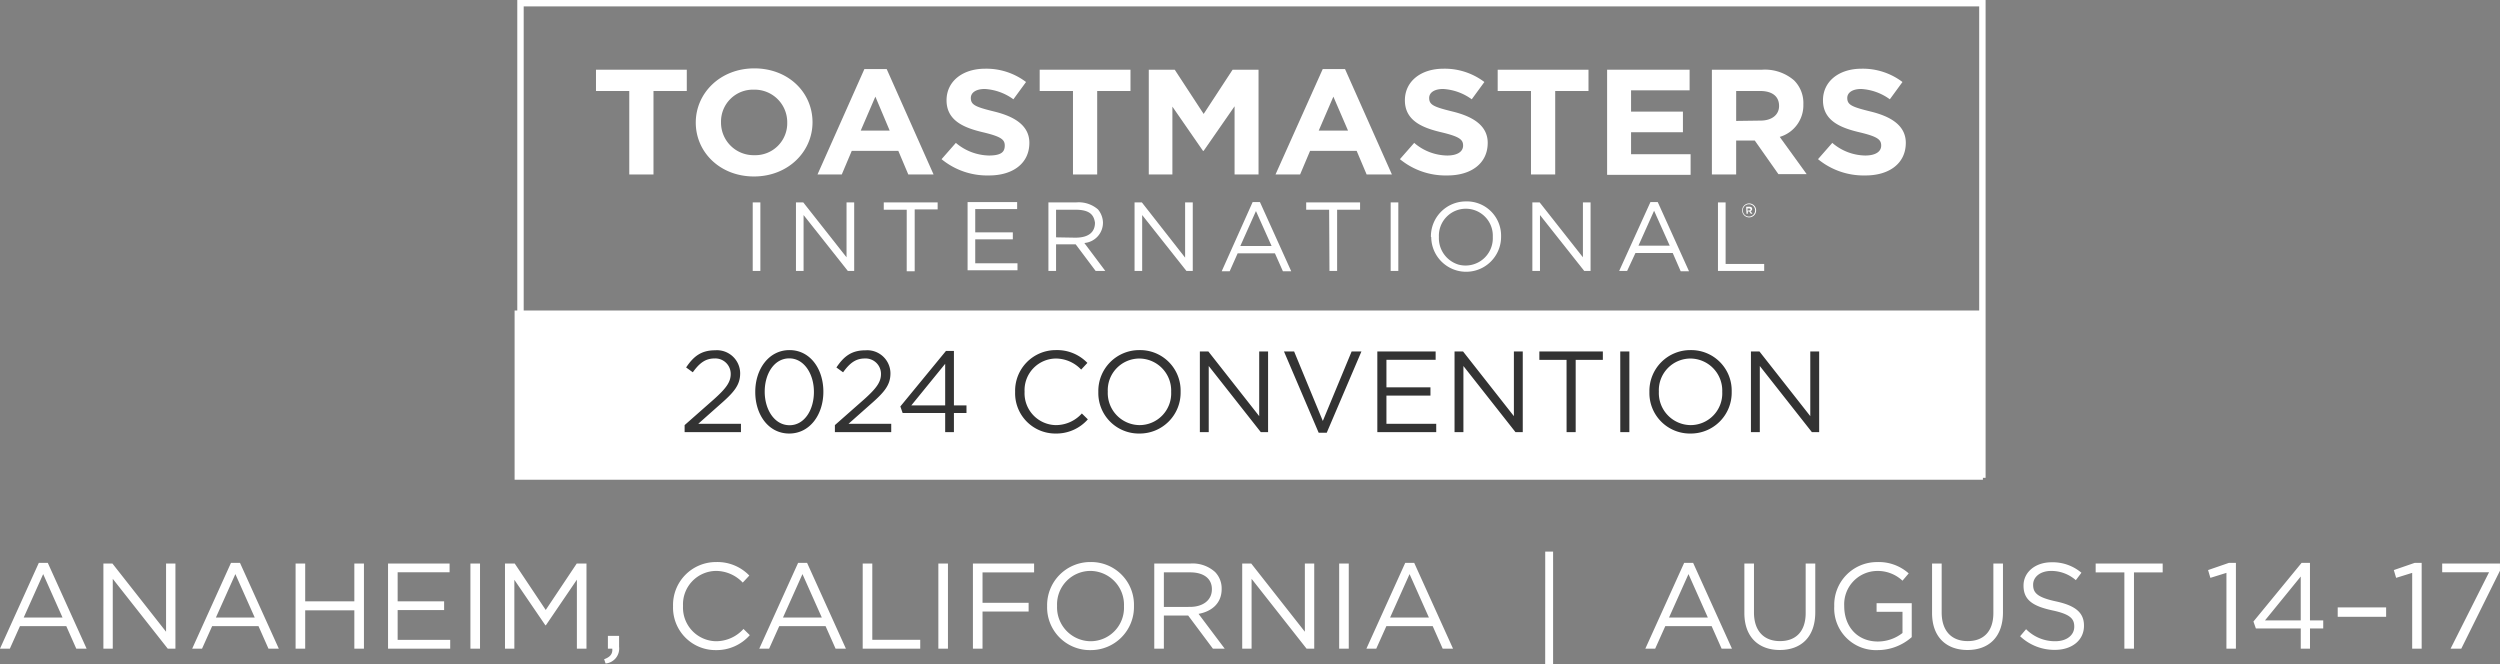 <svg xmlns="http://www.w3.org/2000/svg" width="390.488" height="103.748" viewBox="0 0 390.488 103.748">
  <rect x="0" y="0" width="390.488" height="103.748" fill="#808080" stroke="none"/>
  <g id="_2024-convention-location-logo-white" data-name="2024-convention-location-logo-white" transform="translate(20.377)">
    <g id="Group_3517" data-name="Group 3517" transform="translate(0 0)">
      <path id="Path_1898627" data-name="Path 1898627" d="M-195.377,0h1.539l1.577-3.515h7.239L-183.464,0h1.615l-6.061-13.395h-1.406Zm3.705-4.864,3.04-6.783,3.021,6.783ZM-179.227,0h1.463V-10.906L-169.176,0h1.2V-13.3h-1.463V-2.641L-177.821-13.3h-1.406Zm13.87,0h1.539l1.577-3.515H-155L-153.444,0h1.615l-6.061-13.395H-159.3Zm3.705-4.864,3.04-6.783,3.021,6.783ZM-149.207,0h1.5V-5.985h7.676V0h1.5V-13.3h-1.5v5.909h-7.676V-13.3h-1.5Zm14.44,0h9.709V-1.368h-8.208V-6.023h7.258V-7.391h-7.258v-4.541h8.113V-13.3h-9.614ZM-121.9,0h1.5V-13.3h-1.5Zm5.4,0h1.463V-10.754l4.845,7.106h.076l4.845-7.125V0h1.5V-13.3h-1.52l-4.845,7.258-4.845-7.258h-1.52Zm15.713,2.318a2.336,2.336,0,0,0,2.109-2.6v-1.71h-1.748V0h.684c.076.817-.323,1.311-1.273,1.653ZM-83.581.228a6.925,6.925,0,0,0,5.32-2.337l-.988-.969a5.774,5.774,0,0,1-4.294,1.919A5.248,5.248,0,0,1-88.692-6.65v-.038a5.215,5.215,0,0,1,5.149-5.453,5.781,5.781,0,0,1,4.18,1.824l1.026-1.1a6.922,6.922,0,0,0-5.187-2.109A6.7,6.7,0,0,0-90.25-6.65v.038A6.634,6.634,0,0,0-83.581.228Zm6.8-.228h1.539l1.577-3.515h7.239L-64.866,0h1.615l-6.061-13.395h-1.406Zm3.705-4.864,3.04-6.783,3.021,6.783ZM-60.629,0h8.987V-1.387h-7.486V-13.3h-1.5Zm11.818,0h1.5V-13.3h-1.5Zm5.4,0h1.5V-5.8h7.2V-7.163h-7.2v-4.75h8.056V-13.3h-9.557Zm18.354.228a6.739,6.739,0,0,0,6.8-6.878v-.038a6.675,6.675,0,0,0-6.764-6.84,6.739,6.739,0,0,0-6.8,6.878v.038A6.675,6.675,0,0,0-25.061.228Zm.038-1.387A5.288,5.288,0,0,1-30.267-6.65v-.038a5.225,5.225,0,0,1,5.206-5.453A5.288,5.288,0,0,1-19.817-6.65v.038A5.225,5.225,0,0,1-25.023-1.159ZM-15.086,0h1.5V-5.168h3.8L-5.928,0h1.843L-8.17-5.434c2.09-.38,3.61-1.672,3.61-3.876v-.038A3.673,3.673,0,0,0-5.586-11.97,5.244,5.244,0,0,0-9.367-13.3h-5.719Zm1.5-6.517v-5.4h4.1c2.147,0,3.4.988,3.4,2.622v.038c0,1.71-1.425,2.736-3.42,2.736ZM-1.349,0H.114V-10.906L8.7,0H9.9V-13.3H8.436V-2.641L.057-13.3H-1.349ZM13.794,0h1.5V-13.3h-1.5ZM18.05,0h1.539l1.577-3.515h7.239L29.963,0h1.615L25.517-13.395H24.111Zm3.7-4.864,3.04-6.783,3.021,6.783Zm24.225,7.3h1.235V-15.162H45.98ZM61.617,0h1.539l1.577-3.515h7.239L73.53,0h1.615L69.084-13.395H67.678Zm3.7-4.864,3.04-6.783,3.021,6.783ZM82.612.209c3.325,0,5.548-2.014,5.548-5.89V-13.3h-1.5v7.733c0,2.907-1.558,4.389-4.009,4.389-2.546,0-4.066-1.615-4.066-4.484V-13.3h-1.5v7.733C77.083-1.8,79.325.209,82.612.209ZM97.888.228A8.059,8.059,0,0,0,103.227-1.8v-5.3H97.736v1.349h4.047v3.306a6.263,6.263,0,0,1-3.838,1.33c-3.23,0-5.263-2.356-5.263-5.529v-.038a5.2,5.2,0,0,1,5.054-5.453,5.658,5.658,0,0,1,4.047,1.52l.969-1.14a7.008,7.008,0,0,0-4.959-1.767A6.674,6.674,0,0,0,91.124-6.65v.038A6.522,6.522,0,0,0,97.888.228ZM111.929.209c3.325,0,5.548-2.014,5.548-5.89V-13.3h-1.5v7.733c0,2.907-1.558,4.389-4.009,4.389-2.546,0-4.066-1.615-4.066-4.484V-13.3h-1.5v7.733C106.4-1.8,108.642.209,111.929.209ZM125.59.19c2.641,0,4.541-1.482,4.541-3.762V-3.61c0-2.033-1.368-3.116-4.332-3.762-2.926-.627-3.61-1.33-3.61-2.584v-.038c0-1.2,1.1-2.147,2.831-2.147a5.842,5.842,0,0,1,3.838,1.444l.874-1.159a6.939,6.939,0,0,0-4.674-1.634c-2.527,0-4.37,1.539-4.37,3.629v.038c0,2.185,1.406,3.173,4.465,3.838,2.793.589,3.458,1.292,3.458,2.527v.038c0,1.311-1.178,2.261-2.964,2.261a6.333,6.333,0,0,1-4.56-1.881l-.931,1.1A7.782,7.782,0,0,0,125.59.19ZM136.439,0h1.5V-11.913h4.484V-13.3H131.955v1.387h4.484ZM152.38,0h1.482V-13.395h-1.1l-3.249,1.121.361,1.216,2.508-.779Zm11.609,0h1.444V-3.154H167.5V-4.408h-2.071v-8.987h-1.311L156.6-4.237l.38,1.083h7.011ZM158.4-4.408l5.586-6.859v6.859Zm11.362-.57h7.562V-6.441h-7.562ZM181.393,0h1.482V-13.395h-1.1l-3.249,1.121.361,1.216,2.508-.779Zm6,0h1.672l6.042-12.179V-13.3h-9.025v1.368H193.4Z" transform="translate(175 101.316)" fill="#fff"/>
      <g id="Group_7823" data-name="Group 7823" transform="translate(60.421)">
        <g id="Group_6160" data-name="Group 6160">
          <g id="Group_3517-2" data-name="Group 3517" transform="translate(0 0)">
            <g id="Group_7824" data-name="Group 7824">
              <g id="Rectangle_813" data-name="Rectangle 813" fill="none" stroke="#fff" stroke-width="1">
                <rect width="229.343" height="74.634" stroke="none"/>
                <rect x="0.5" y="0.5" width="228.343" height="73.634" fill="none"/>
              </g>
              <g id="Wordmark_-_Black" data-name="Wordmark - Black" transform="translate(5.433 4.602)" style="isolation: isolate">
                <g id="Group_3482" data-name="Group 3482" transform="translate(0 0)">
                  <rect id="Rectangle_814" data-name="Rectangle 814" width="218.615" height="43.546" fill="none"/>
                  <path id="Path_72809" data-name="Path 72809" d="M357.8,53.391h0a1.091,1.091,0,0,1,2.182,0h0a1.091,1.091,0,1,1-2.182,0Zm2.026,0h0a.961.961,0,1,0-1.922,0h0a.961.961,0,1,0,1.922,0Zm-1.4-.571h.52c.26,0,.416.1.416.364a.312.312,0,0,1-.26.312l.312.416h-.26l-.26-.364h-.208v.364h-.208Zm.468.571c.156,0,.208-.052.208-.156s-.1-.156-.208-.156h-.26v.364Z" transform="translate(-171.915 -25.129)" fill="#fff"/>
                  <g id="Group_3480" data-name="Group 3480" transform="translate(31.34 26.855)">
                    <path id="Path_72810" data-name="Path 72810" d="M58.4,52h1.195V62.7H58.4Z" transform="translate(-58.4 -51.84)" fill="#fff"/>
                    <path id="Path_72811" data-name="Path 72811" d="M71.4,52h1.143L79.3,60.572V52h1.195V62.7H79.5l-6.91-8.728V62.7H71.4Z" transform="translate(-64.646 -51.84)" fill="#fff"/>
                    <path id="Path_72812" data-name="Path 72812" d="M101.385,53.143H97.8V52h8.416v1.091h-3.585v9.663h-1.247Z" transform="translate(-77.331 -51.84)" fill="#fff"/>
                    <path id="Path_72813" data-name="Path 72813" d="M123,51.9h7.741v1.091h-6.546v3.637h5.871v1.091h-5.871v3.741h6.6V62.55H123Z" transform="translate(-89.439 -51.792)" fill="#fff"/>
                    <path id="Path_72814" data-name="Path 72814" d="M147.3,52h4.312a4.6,4.6,0,0,1,3.429,1.091,3.377,3.377,0,0,1,.779,1.974h0a3.178,3.178,0,0,1-2.909,3.273l3.273,4.364h-1.507l-3.117-4.156h-3.065V62.7H147.3Zm4.208,5.507c2.286,0,3.065-1.039,3.065-2.338h0c-.156-1.039-.623-2.026-3.013-2.026h-3.065v4.312Z" transform="translate(-101.114 -51.84)" fill="#fff"/>
                    <path id="Path_72815" data-name="Path 72815" d="M173.2,52h1.143l6.754,8.624V52h1.195V62.7H181.3l-6.91-8.728V62.7H173.2Z" transform="translate(-113.559 -51.84)" fill="#fff"/>
                    <path id="Path_72816" data-name="Path 72816" d="M204.232,51.9h1.143l4.884,10.806h-1.3L207.712,59.9h-5.819l-1.247,2.805H199.4Zm2.961,6.858L204.751,53.3l-2.442,5.455Z" transform="translate(-126.147 -51.792)" fill="#fff"/>
                    <path id="Path_72817" data-name="Path 72817" d="M228.385,53.143H224.8V52h8.416v1.143h-3.585V62.7h-1.195Z" transform="translate(-138.351 -51.84)" fill="#fff"/>
                    <path id="Path_72818" data-name="Path 72818" d="M250.2,52h1.195V62.7H250.2Z" transform="translate(-150.555 -51.84)" fill="#fff"/>
                    <path id="Path_72819" data-name="Path 72819" d="M262.3,57.255h0a5.455,5.455,0,0,1,5.4-5.559,5.351,5.351,0,0,1,5.559,5.507h0a5.455,5.455,0,0,1-10.91.052Zm9.663,0h0a4.213,4.213,0,1,0-8.416,0h0a4.312,4.312,0,0,0,3.065,4.312,4.26,4.26,0,0,0,5.351-4.312Z" transform="translate(-156.368 -51.692)" fill="#fff"/>
                    <path id="Path_72820" data-name="Path 72820" d="M292.8,52h1.143l6.754,8.572V52h1.195V62.7H300.9l-6.91-8.728V62.7H292.8Z" transform="translate(-171.024 -51.84)" fill="#fff"/>
                    <path id="Path_72821" data-name="Path 72821" d="M323.783,51.9h1.143l4.884,10.806h-1.3l-1.247-2.857h-5.819l-1.3,2.805H318.9Zm3.013,6.806-2.442-5.455-2.442,5.455Z" transform="translate(-183.564 -51.792)" fill="#fff"/>
                    <path id="Path_72822" data-name="Path 72822" d="M348.6,52h1.195v9.611h6.026V62.7H348.6Z" transform="translate(-197.834 -51.84)" fill="#fff"/>
                  </g>
                  <g id="Group_3481" data-name="Group 3481" transform="translate(6.858 6.078)">
                    <path id="Path_72823" data-name="Path 72823" d="M18.4,15.425H13.2V12.1H27.383v3.325h-5.2v13.04H18.4Z" transform="translate(-13.2 -11.892)" fill="#fff"/>
                    <path id="Path_72824" data-name="Path 72824" d="M43.2,20.168h0c0-4.624,3.844-8.468,9.144-8.468s9.092,3.741,9.092,8.416h0c0,4.624-3.844,8.468-9.144,8.468S43.2,24.792,43.2,20.168Zm14.287,0h0a5.091,5.091,0,0,0-5.2-5.143,4.987,4.987,0,0,0-5.143,5.091h0a5.091,5.091,0,0,0,5.2,5.143,4.987,4.987,0,0,0,5.143-5.091Z" transform="translate(-27.614 -11.7)" fill="#fff"/>
                    <path id="Path_72825" data-name="Path 72825" d="M87.125,11.9h3.481l7.325,16.469H93.983L92.424,24.68H85.151l-1.559,3.689H79.8Zm3.948,9.611-2.234-5.3-2.286,5.3Z" transform="translate(-45.2 -11.796)" fill="#fff"/>
                    <path id="Path_72826" data-name="Path 72826" d="M117.1,25.929l2.234-2.546a8.238,8.238,0,0,0,5.143,1.974c1.974,0,2.494-.571,2.494-1.559h0c0-.935-.571-1.4-3.429-2.078s-5.663-1.766-5.663-4.987h0c0-2.961,2.494-4.935,6.026-4.935a10.235,10.235,0,0,1,6.39,2.078l-1.974,2.7a8.4,8.4,0,0,0-4.468-1.611c-1.455,0-2.182.623-2.182,1.4h0c0,1.091.727,1.4,3.689,2.13s5.455,2.078,5.455,4.884h0c0,3.221-2.6,5.091-6.286,5.091A11.222,11.222,0,0,1,117.1,25.929Z" transform="translate(-63.122 -11.746)" fill="#fff"/>
                    <path id="Path_72827" data-name="Path 72827" d="M151.8,15.425h-5.2V12.1h14.183v3.325h-5.2v13.04H151.8Z" transform="translate(-77.296 -11.892)" fill="#fff"/>
                    <path id="Path_72828" data-name="Path 72828" d="M179.4,12.1h4.052l4.52,6.91,4.52-6.91h4.052V28.465H192.8V17.815l-4.832,6.962h-.1l-4.78-6.91v10.6H179.4Z" transform="translate(-93.055 -11.892)" fill="#fff"/>
                    <path id="Path_72829" data-name="Path 72829" d="M224.877,11.9h3.481l7.325,16.469h-3.948l-1.559-3.689H222.9l-1.559,3.689H217.5Zm3.948,9.611-2.286-5.3-2.286,5.3Z" transform="translate(-111.361 -11.796)" fill="#fff"/>
                    <path id="Path_72830" data-name="Path 72830" d="M254.9,25.929l2.234-2.546a8.053,8.053,0,0,0,5.143,1.974c1.559,0,2.494-.571,2.494-1.559h0c0-.935-.571-1.4-3.429-2.078s-5.663-1.766-5.663-4.987h0c0-2.961,2.494-4.935,6.026-4.935a10.235,10.235,0,0,1,6.39,2.078l-1.974,2.7a8.4,8.4,0,0,0-4.468-1.611c-1.455,0-2.182.623-2.182,1.4h0c0,1.091.727,1.4,3.689,2.13s5.455,2.078,5.455,4.884h0c0,3.221-2.6,5.091-6.286,5.091a11.222,11.222,0,0,1-7.429-2.546Z" transform="translate(-129.331 -11.746)" fill="#fff"/>
                    <path id="Path_72831" data-name="Path 72831" d="M289.5,15.425h-5.2V12.1h14.183v3.325h-5.2v13.04H289.5Z" transform="translate(-143.457 -11.892)" fill="#fff"/>
                    <path id="Path_72832" data-name="Path 72832" d="M317.2,12.1h12.884v3.221H320.94v3.325h8.1v3.221h-8.1V25.3h9.3v3.221H317.2Z" transform="translate(-159.265 -11.892)" fill="#fff"/>
                    <path id="Path_72833" data-name="Path 72833" d="M348.7,12.1h7.845a6.959,6.959,0,0,1,4.987,1.662,4.987,4.987,0,0,1,1.455,3.741h0a5.134,5.134,0,0,1-3.689,5.091l4.208,5.819H359.09L355.4,23.166h-2.909v5.3H348.7Zm7.585,7.949c1.818,0,2.909-.935,2.909-2.286h0c0-1.559-1.143-2.338-2.961-2.338h-3.741V20.1Z" transform="translate(-174.4 -11.892)" fill="#fff"/>
                    <path id="Path_72834" data-name="Path 72834" d="M380.6,25.929l2.234-2.546a8.053,8.053,0,0,0,5.143,1.974c1.559,0,2.494-.571,2.494-1.559h0c0-.935-.571-1.4-3.429-2.078s-5.663-1.766-5.663-4.987h0c0-2.961,2.494-4.935,6.026-4.935a10.235,10.235,0,0,1,6.39,2.078l-1.974,2.7a8.4,8.4,0,0,0-4.468-1.611c-1.455,0-2.182.623-2.182,1.4h0c0,1.091.727,1.4,3.689,2.13s5.455,2.078,5.455,4.884h0c0,3.221-2.6,5.091-6.286,5.091a11.222,11.222,0,0,1-7.429-2.546Z" transform="translate(-189.727 -11.746)" fill="#fff"/>
                  </g>
                </g>
              </g>
              <rect id="Rectangle_815" data-name="Rectangle 815" width="229.343" height="26.433" transform="translate(-0.42 48.5)" fill="#fff"/>
              <path id="Path_1898626" data-name="Path 1898626" d="M-89.064,0h8.8V-1.3H-86.94l3.366-2.988c2.214-1.926,3.186-3.06,3.186-4.9v-.036a3.628,3.628,0,0,0-3.906-3.564c-2.214,0-3.4.99-4.536,2.682l1.044.756c1.008-1.4,1.944-2.16,3.384-2.16A2.408,2.408,0,0,1-81.864-9.09c0,1.26-.7,2.232-2.628,3.96L-89.064-1.1ZM-72.72.216c3.24,0,5.328-2.988,5.328-6.516v-.036c0-3.528-2.052-6.48-5.292-6.48S-78.03-9.828-78.03-6.3v.036C-78.03-2.736-75.978.216-72.72.216Zm.036-1.3c-2.358,0-3.87-2.466-3.87-5.22v-.036c0-2.772,1.476-5.184,3.834-5.184,2.34,0,3.852,2.466,3.852,5.22v.036C-68.868-3.51-70.326-1.08-72.684-1.08ZM-65.592,0h8.8V-1.3h-6.678L-60.1-4.284c2.214-1.926,3.186-3.06,3.186-4.9v-.036a3.628,3.628,0,0,0-3.906-3.564c-2.214,0-3.4.99-4.536,2.682l1.044.756c1.008-1.4,1.944-2.16,3.384-2.16A2.408,2.408,0,0,1-58.392-9.09c0,1.26-.7,2.232-2.628,3.96L-65.592-1.1Zm17.226,0H-47V-2.988h1.962V-4.176H-47V-12.69H-48.24l-7.128,8.676.36,1.026h6.642Zm-5.292-4.176,5.292-6.5v6.5ZM-31.122.216A6.561,6.561,0,0,0-26.082-2l-.936-.918A5.47,5.47,0,0,1-31.086-1.1a4.972,4.972,0,0,1-4.878-5.2v-.036A4.94,4.94,0,0,1-31.086-11.5a5.476,5.476,0,0,1,3.96,1.728l.972-1.044a6.558,6.558,0,0,0-4.914-2A6.348,6.348,0,0,0-37.44-6.3v.036A6.285,6.285,0,0,0-31.122.216Zm13.086,0A6.384,6.384,0,0,0-11.592-6.3v-.036A6.324,6.324,0,0,0-18-12.816,6.384,6.384,0,0,0-24.444-6.3v.036A6.324,6.324,0,0,0-18.036.216ZM-18-1.1a5.01,5.01,0,0,1-4.968-5.2v-.036A4.95,4.95,0,0,1-18.036-11.5a5.01,5.01,0,0,1,4.968,5.2v.036A4.95,4.95,0,0,1-18-1.1ZM-8.586,0H-7.2V-10.332L.936,0H2.07V-12.6H.684V-2.5L-7.254-12.6H-8.586ZM9.972.09h1.26L16.65-12.6H15.12L10.62-1.746,6.138-12.6H4.554ZM19.134,0h9.2V-1.3H20.556v-4.41h6.876V-7H20.556v-4.3h7.686v-1.3H19.134Zm12.06,0H32.58V-10.332L40.716,0H41.85V-12.6H40.464V-2.5L32.526-12.6H31.194Zm17.5,0h1.422V-11.286H54.36V-12.6H44.442v1.314H48.69Zm8.388,0H58.5V-12.6H57.078ZM68.04.216A6.384,6.384,0,0,0,74.484-6.3v-.036a6.324,6.324,0,0,0-6.408-6.48A6.384,6.384,0,0,0,61.632-6.3v.036A6.324,6.324,0,0,0,68.04.216ZM68.076-1.1a5.01,5.01,0,0,1-4.968-5.2v-.036A4.95,4.95,0,0,1,68.04-11.5a5.01,5.01,0,0,1,4.968,5.2v.036A4.95,4.95,0,0,1,68.076-1.1ZM77.49,0h1.386V-10.332L87.012,0h1.134V-12.6H86.76V-2.5L78.822-12.6H77.49Z" transform="translate(115.2 67.5)" fill="#333"/>
            </g>
          </g>
        </g>
      </g>
    </g>
  </g>
</svg>
